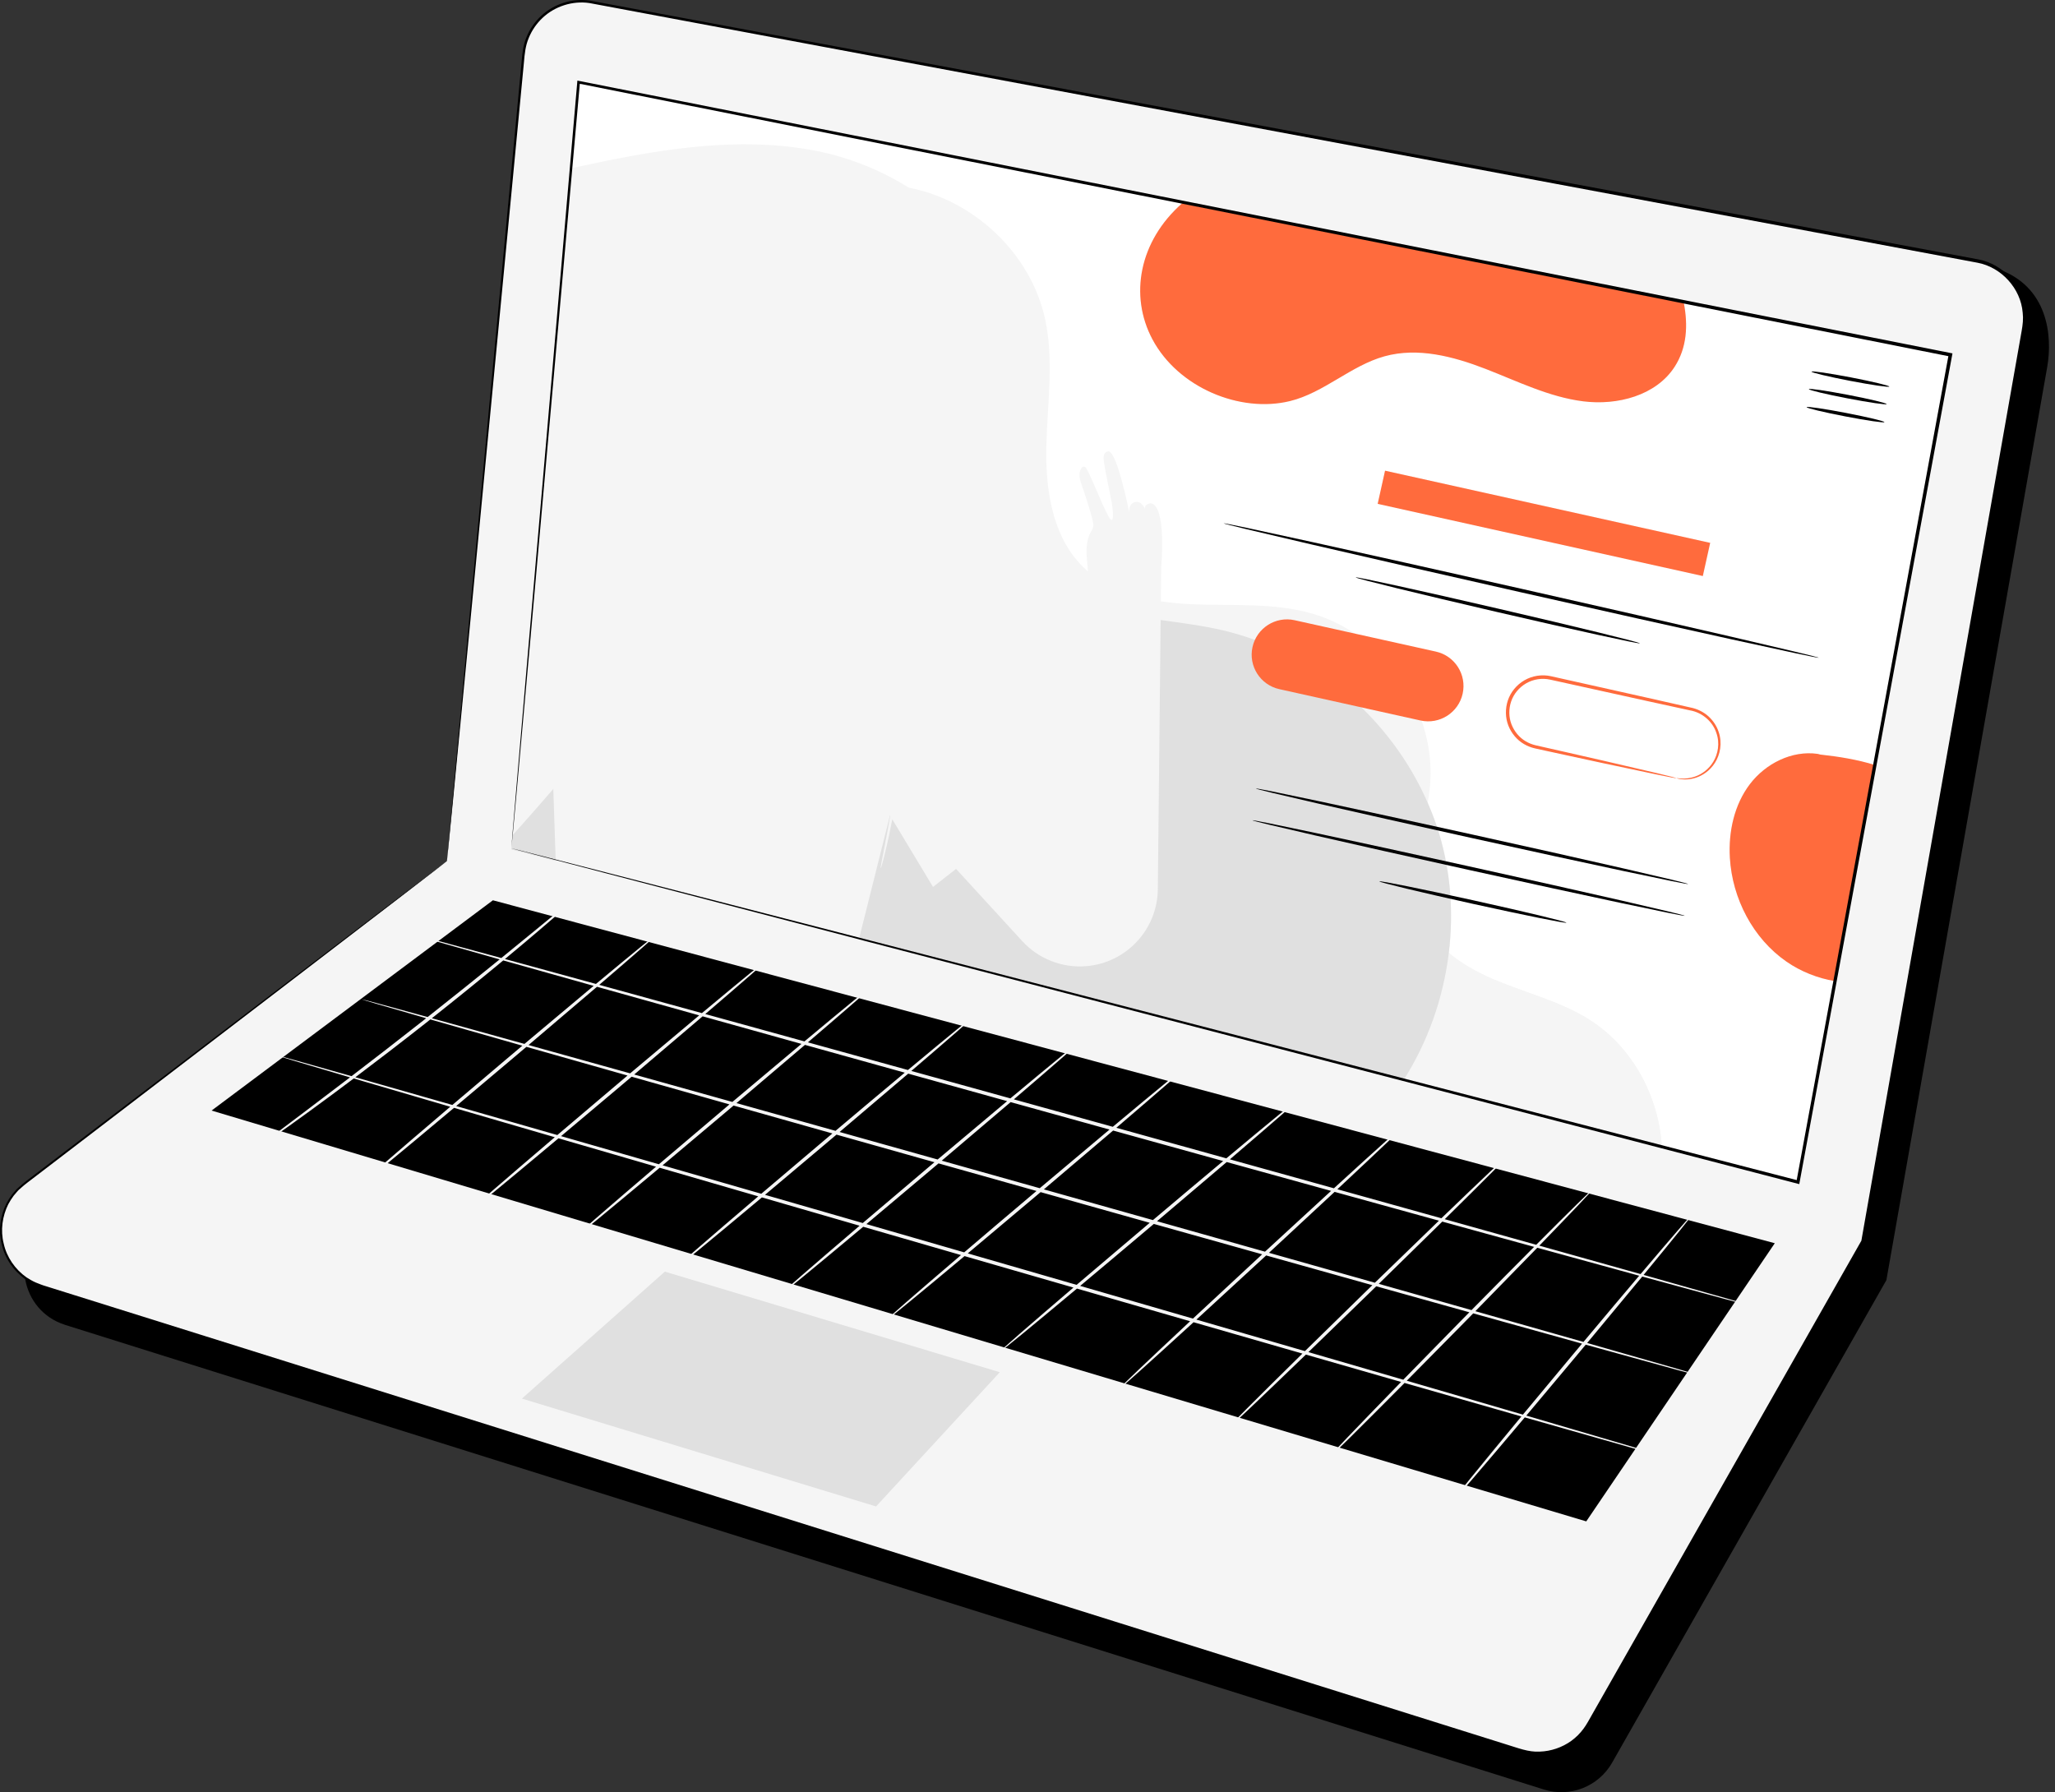 <?xml version="1.0" encoding="UTF-8"?> <svg xmlns="http://www.w3.org/2000/svg" width="172" height="150" viewBox="0 0 172 150" fill="none"><rect x="0" y="0" width="172" height="150" fill="#333333" stroke="none"/> <path d="M39.36 75.321L3.958 102.348C0.811 104.751 1.681 109.703 5.458 110.89L129.221 149.775C131.416 150.464 133.795 149.529 134.932 147.529L157.887 107.143L171.346 30.733C171.81 28.096 171.413 23.941 167.169 22.496L51.532 3.433C48.71 2.906 46.044 4.915 45.772 7.773L39.36 75.321Z" fill="black"></path> <path d="M37.407 72.07L2.005 99.097C-1.142 101.5 -0.272 106.453 3.505 107.639L127.268 146.524C129.463 147.214 131.842 146.278 132.978 144.278L155.934 103.893L169.393 27.483C169.857 24.846 168.112 22.326 165.479 21.834L49.58 0.183C46.758 -0.344 44.092 1.665 43.82 4.523L37.407 72.07Z" fill="#F5F5F5"></path> <path d="M37.407 72.07C37.407 72.07 37.441 71.615 37.52 70.734C37.6 69.851 37.72 68.542 37.877 66.827C38.197 63.393 38.667 58.334 39.274 51.82C39.885 45.307 40.632 37.34 41.5 28.09C41.935 23.466 42.4 18.522 42.894 13.278C43.141 10.657 43.395 7.96 43.656 5.192C43.712 4.508 43.784 3.778 44.066 3.113C44.333 2.446 44.751 1.835 45.283 1.337C46.346 0.338 47.882 -0.166 49.364 0.049C72.364 4.333 99.75 9.434 130.159 15.098C137.761 16.517 145.551 17.97 153.509 19.455C157.489 20.199 161.51 20.95 165.57 21.709C167.673 22.1 169.41 23.981 169.584 26.143C169.65 26.675 169.586 27.225 169.495 27.739L169.222 29.284C169.041 30.315 168.859 31.349 168.676 32.385C165.758 48.959 162.736 66.12 159.642 83.696C158.421 90.624 157.213 97.487 156.079 103.919L156.075 103.944L156.062 103.966C151.941 111.214 147.876 118.365 143.875 125.402C141.875 128.92 139.89 132.41 137.924 135.87C136.94 137.6 135.961 139.322 134.986 141.036C134.499 141.893 134.013 142.748 133.528 143.601C133.282 144.023 133.06 144.463 132.755 144.871C132.454 145.275 132.095 145.635 131.688 145.931C130.872 146.519 129.883 146.855 128.883 146.888C128.382 146.908 127.881 146.838 127.401 146.707C126.924 146.573 126.473 146.419 126.008 146.277C124.162 145.697 122.326 145.119 120.499 144.545C116.846 143.396 113.23 142.259 109.654 141.135C102.503 138.886 95.511 136.687 88.698 134.545C61.447 125.97 37.042 118.291 16.613 111.863C14.059 111.059 11.568 110.274 9.141 109.511C7.928 109.128 6.73 108.751 5.549 108.379C4.959 108.193 4.372 108.009 3.79 107.825C3.498 107.743 3.211 107.621 2.924 107.509C2.641 107.389 2.378 107.223 2.119 107.062C1.117 106.355 0.395 105.291 0.141 104.127C-0.153 102.971 0.029 101.741 0.541 100.713C0.679 100.462 0.832 100.216 1.001 99.987C1.194 99.777 1.353 99.535 1.579 99.362C1.996 98.971 2.449 98.665 2.882 98.325C3.753 97.661 4.61 97.008 5.452 96.367C12.191 91.235 17.983 86.823 22.713 83.221C27.445 79.623 31.113 76.834 33.601 74.942C34.846 74 35.794 73.282 36.434 72.797C37.073 72.314 37.407 72.07 37.407 72.07C37.407 72.07 37.09 72.323 36.459 72.81C35.825 73.299 34.884 74.022 33.65 74.971C31.171 76.872 27.516 79.674 22.799 83.289C18.074 86.906 12.286 91.335 5.553 96.487C4.711 97.132 3.854 97.787 2.983 98.453C2.554 98.792 2.089 99.109 1.693 99.483C1.474 99.651 1.322 99.886 1.135 100.089C0.972 100.31 0.825 100.547 0.692 100.79C0.2 101.783 0.025 102.97 0.311 104.087C0.558 105.211 1.257 106.234 2.222 106.914C2.472 107.068 2.725 107.228 2.998 107.343C3.276 107.451 3.549 107.568 3.845 107.651C4.428 107.834 5.015 108.018 5.605 108.203C6.787 108.573 7.985 108.949 9.199 109.329C11.627 110.09 14.118 110.871 16.673 111.672C37.107 118.083 61.519 125.741 88.777 134.293C95.591 136.432 102.584 138.627 109.736 140.872C113.313 141.995 116.929 143.131 120.583 144.278C122.41 144.852 124.247 145.428 126.093 146.008C127.023 146.287 127.922 146.661 128.874 146.604C129.818 146.573 130.751 146.256 131.52 145.7C131.904 145.421 132.243 145.082 132.527 144.701C132.809 144.325 133.033 143.885 133.279 143.46C133.764 142.607 134.25 141.752 134.737 140.894C135.711 139.18 136.69 137.458 137.673 135.728C139.639 132.268 141.623 128.777 143.622 125.259C147.622 118.221 151.686 111.07 155.806 103.821L155.789 103.868C156.922 97.436 158.131 90.573 159.35 83.645C162.447 66.069 165.47 48.909 168.391 32.335C168.574 31.299 168.756 30.265 168.938 29.234L169.21 27.689C169.301 27.177 169.358 26.677 169.296 26.171C169.134 24.133 167.496 22.358 165.513 21.989C161.454 21.229 157.434 20.476 153.456 19.731C145.499 18.243 137.709 16.786 130.108 15.365C99.708 9.678 72.329 4.556 49.334 0.255C47.915 0.047 46.442 0.528 45.421 1.485C44.91 1.963 44.509 2.549 44.251 3.188C43.98 3.829 43.911 4.513 43.853 5.211C43.588 7.982 43.33 10.681 43.079 13.305C42.577 18.553 42.103 23.501 41.66 28.128C40.771 37.38 40.006 45.349 39.38 51.863C38.75 58.37 38.261 63.424 37.929 66.854C37.76 68.564 37.632 69.868 37.546 70.748C37.458 71.625 37.407 72.07 37.407 72.07Z" fill="black"></path> <path d="M41.255 75.351L17.709 92.95L132.767 127.334L148.546 104.053L41.255 75.351Z" fill="black"></path> <path d="M55.647 106.431L43.682 117.057L73.325 126.084L83.682 114.849L55.647 106.431Z" fill="#E0E0E0"></path> <path d="M132.723 112.545C139.281 114.365 143.141 115.42 143.15 115.389C143.158 115.358 139.343 114.255 132.843 112.402C134.551 110.352 136.123 108.457 137.454 106.843C143.427 108.476 146.915 109.415 146.923 109.386C146.931 109.357 143.485 108.371 137.568 106.705C140.086 103.649 141.712 101.636 141.674 101.605C141.636 101.573 139.914 103.565 137.314 106.634C134.877 105.948 132.028 105.148 128.841 104.256C131.578 101.434 133.345 99.576 133.31 99.542C133.275 99.507 131.407 101.344 128.578 104.183C126.204 103.518 123.644 102.802 120.923 102.042C124.241 98.774 126.432 96.575 126.395 96.537C126.359 96.499 124.055 98.677 120.643 101.964C117.893 101.196 114.982 100.384 111.937 99.536C115.549 96.163 117.966 93.865 117.928 93.825C117.891 93.784 115.359 96.059 111.647 99.455C108.849 98.675 105.94 97.866 102.939 97.032C106.602 93.902 109.035 91.786 109 91.744C108.965 91.703 106.412 93.798 102.643 96.949C99.655 96.118 96.581 95.264 93.436 94.391C97.104 91.258 99.54 89.138 99.505 89.097C99.47 89.056 96.913 91.154 93.139 94.309C92.296 94.075 91.448 93.839 90.596 93.603C88.659 93.065 86.745 92.535 84.858 92.012C88.329 89.045 90.611 87.057 90.577 87.018C90.543 86.978 88.145 88.943 84.568 91.931C81.737 91.147 78.968 90.38 76.277 89.635C79.552 86.833 81.681 84.976 81.649 84.937C81.616 84.898 79.375 86.734 75.993 89.556C73.105 88.757 70.306 87.983 67.621 87.241C71.063 84.298 73.322 82.33 73.288 82.291C73.254 82.25 70.879 84.197 67.331 87.161C64.425 86.358 61.65 85.593 59.032 84.871C62.283 82.09 64.393 80.249 64.361 80.21C64.328 80.172 62.106 81.991 58.749 84.793C55.647 83.938 52.769 83.146 50.156 82.428C53.182 79.836 55.121 78.141 55.091 78.104C55.06 78.067 53.012 79.741 49.88 82.352C46.99 81.559 44.433 80.858 42.264 80.266C43.289 79.416 44.227 78.627 45.047 77.929C46.233 76.919 47.184 76.094 47.834 75.515C48.138 75.241 48.385 75.019 48.579 74.844C48.747 74.688 48.832 74.603 48.825 74.595C48.819 74.587 48.721 74.657 48.54 74.799C48.337 74.963 48.079 75.171 47.76 75.427C47.058 76.005 46.094 76.798 44.914 77.768C44.044 78.484 43.049 79.299 41.96 80.183C37.029 78.838 34.195 78.078 34.188 78.104C34.18 78.13 36.962 78.928 41.818 80.298C40.028 81.752 37.982 83.397 35.794 85.123C32.249 84.146 30.259 83.609 30.254 83.631C30.247 83.653 32.193 84.222 35.671 85.221C35.597 85.279 35.526 85.337 35.451 85.395C33.296 87.092 31.252 88.672 29.425 90.07C25.418 88.933 23.156 88.302 23.149 88.325C23.142 88.348 25.358 89.012 29.294 90.171C28.009 91.153 26.833 92.045 25.818 92.811C24.599 93.731 23.602 94.483 22.876 95.03C22.552 95.28 22.289 95.483 22.082 95.641C21.903 95.784 21.811 95.862 21.818 95.871C21.823 95.879 21.927 95.817 22.118 95.69C22.332 95.542 22.606 95.355 22.944 95.123C23.659 94.627 24.684 93.894 25.943 92.979C27.012 92.201 28.254 91.282 29.608 90.264C31.814 90.913 34.535 91.71 37.685 92.631C33.013 96.607 29.731 99.449 29.772 99.497C29.812 99.545 33.228 96.729 38.002 92.723C40.551 93.468 43.375 94.291 46.433 95.181C42.041 98.923 39.003 101.557 39.042 101.603C39.081 101.649 42.249 99.041 46.745 95.272C49.312 96.02 52.041 96.813 54.909 97.647C50.762 101.183 47.933 103.639 47.97 103.683C48.008 103.728 50.963 101.297 55.215 97.736C57.855 98.503 60.611 99.302 63.463 100.13C59.21 103.754 56.293 106.285 56.331 106.33C56.369 106.375 59.415 103.869 63.771 100.219C66.419 100.987 69.149 101.779 71.947 102.589C67.937 106.01 65.223 108.367 65.26 108.41C65.296 108.454 68.135 106.121 72.25 102.676C74.921 103.45 77.654 104.241 80.434 105.045C76.668 108.261 74.153 110.449 74.188 110.49C74.224 110.532 76.86 108.368 80.731 105.131C81.001 105.209 81.271 105.287 81.542 105.366C84.362 106.181 87.132 106.982 89.845 107.765C86.126 110.941 83.649 113.096 83.684 113.138C83.719 113.179 86.317 111.048 90.14 107.85C93.392 108.789 96.556 109.703 99.611 110.583C96.022 113.936 93.624 116.216 93.661 116.257C93.698 116.297 96.211 114.04 99.899 110.666C103.064 111.579 106.109 112.456 109.009 113.29C105.2 117.035 102.613 119.624 102.653 119.664C102.693 119.706 105.399 117.139 109.3 113.374C112.102 114.18 114.766 114.946 117.269 115.665C113.575 119.456 111.046 122.099 111.087 122.14C111.129 122.182 113.777 119.562 117.56 115.749C121.189 116.79 124.472 117.731 127.338 118.551C123.828 122.788 121.406 125.767 121.452 125.805C121.498 125.844 124.035 122.89 127.622 118.632C135.375 120.848 140.001 122.152 140.01 122.12C140.02 122.087 135.442 120.73 127.75 118.48C128.961 117.043 130.287 115.461 131.677 113.798C132.03 113.376 132.379 112.958 132.723 112.545ZM128.669 104.433C131.876 105.315 134.741 106.101 137.197 106.773C135.838 108.377 134.249 110.266 132.534 112.314C129.916 111.567 126.877 110.703 123.486 109.742C125.408 107.783 127.176 105.972 128.669 104.433ZM120.718 102.244C123.447 102.997 126.017 103.705 128.402 104.36C126.879 105.888 125.092 107.693 123.164 109.65C120.742 108.964 118.147 108.229 115.401 107.452C117.343 105.558 119.149 103.789 120.718 102.244ZM111.704 99.756C114.756 100.599 117.675 101.405 120.435 102.166C118.842 103.701 117.02 105.466 115.074 107.359C112.265 106.565 109.302 105.727 106.212 104.855C108.202 103.015 110.071 101.28 111.704 99.756ZM102.675 97.258C105.683 98.091 108.602 98.898 111.409 99.674C109.753 101.19 107.872 102.92 105.879 104.761C102.97 103.94 99.95 103.088 96.841 102.212C98.963 100.419 100.948 98.732 102.675 97.258ZM93.166 94.623C96.309 95.495 99.385 96.347 102.375 97.175C100.623 98.64 98.623 100.321 96.499 102.116C93.529 101.28 90.48 100.421 87.37 99.546C89.476 97.764 91.448 96.089 93.166 94.623ZM84.589 92.243C86.538 92.784 88.515 93.332 90.517 93.888C91.305 94.106 92.086 94.324 92.865 94.54C91.124 95.997 89.137 97.667 87.026 99.449C86.932 99.423 86.838 99.396 86.743 99.37C84.055 98.614 81.411 97.871 78.823 97.143C80.93 95.361 82.894 93.691 84.589 92.243ZM76.016 89.86C78.702 90.607 81.467 91.375 84.295 92.16C82.573 93.6 80.593 95.263 78.48 97.046C75.671 96.258 72.931 95.488 70.272 94.743C72.385 92.955 74.341 91.292 76.016 89.86ZM67.373 87.453C70.052 88.2 72.844 88.977 75.727 89.779C74.024 91.201 72.049 92.859 69.931 94.647C67.062 93.843 64.294 93.067 61.642 92.325C63.739 90.551 65.69 88.892 67.373 87.453ZM58.808 85.063C61.416 85.792 64.182 86.564 67.08 87.371C65.37 88.8 63.401 90.454 61.298 92.228C58.409 91.42 55.661 90.652 53.083 89.932C55.191 88.148 57.142 86.488 58.808 85.063ZM49.967 82.59C52.566 83.319 55.432 84.12 58.521 84.983C56.826 86.399 54.857 88.051 52.741 89.836C49.642 88.971 46.793 88.177 44.238 87.466C46.365 85.664 48.32 84 49.967 82.59ZM42.121 80.385C44.273 80.992 46.813 81.706 49.688 82.512C48.009 83.912 46.033 85.57 43.896 87.371C40.854 86.525 38.245 85.802 36.145 85.223C38.327 83.496 40.357 81.847 42.121 80.385ZM37.863 92.48C34.7 91.575 31.967 90.795 29.743 90.163C31.542 88.808 33.537 87.279 35.632 85.629C35.763 85.525 35.889 85.425 36.019 85.322C38.099 85.919 40.693 86.659 43.719 87.52C43.265 87.903 42.803 88.293 42.335 88.688C40.758 90.021 39.252 91.299 37.863 92.48ZM46.648 94.999C43.579 94.118 40.744 93.305 38.183 92.572C39.54 91.434 41.002 90.202 42.526 88.914C43.045 88.475 43.556 88.043 44.059 87.617C46.599 88.339 49.437 89.145 52.523 90.019C52.22 90.276 51.914 90.533 51.605 90.795C49.843 92.284 48.168 93.705 46.648 94.999ZM55.148 97.444C52.274 96.617 49.538 95.83 46.962 95.09C48.455 93.839 50.086 92.465 51.796 91.021C52.157 90.716 52.512 90.415 52.865 90.117C55.434 90.845 58.173 91.62 61.055 92.435C60.882 92.581 60.709 92.728 60.533 92.876C58.604 94.506 56.779 96.054 55.148 97.444ZM63.718 99.913C60.863 99.089 58.103 98.294 55.458 97.533C57.065 96.186 58.848 94.686 60.725 93.1C60.951 92.909 61.175 92.72 61.398 92.531C64.044 93.279 66.808 94.059 69.671 94.867C69.414 95.083 69.156 95.301 68.896 95.521C67.047 97.083 65.296 98.569 63.718 99.913ZM72.212 102.363C69.413 101.555 66.681 100.767 64.03 100.003C65.582 98.702 67.291 97.264 69.086 95.747C69.398 95.484 69.706 95.223 70.013 94.964C72.667 95.713 75.405 96.484 78.211 97.275C78.082 97.384 77.953 97.492 77.823 97.602C75.804 99.308 73.899 100.924 72.212 102.363ZM80.702 104.817C77.923 104.013 75.19 103.223 72.518 102.452C74.184 101.056 76.048 99.488 78.014 97.827C78.195 97.674 78.374 97.523 78.553 97.371C81.201 98.118 83.908 98.88 86.663 99.654C86.693 99.663 86.723 99.671 86.754 99.68L86.751 99.682C84.555 101.537 82.495 103.287 80.702 104.817ZM90.109 107.538C87.338 106.736 84.505 105.916 81.622 105.083C81.415 105.023 81.209 104.963 81.002 104.903C82.778 103.417 84.799 101.717 86.942 99.907C86.994 99.863 87.045 99.82 87.097 99.776C90.208 100.651 93.258 101.508 96.23 102.343C94.004 104.224 91.918 105.995 90.109 107.538ZM99.848 110.361C96.804 109.478 93.65 108.564 90.408 107.625C92.205 106.121 94.259 104.395 96.437 102.554C96.483 102.515 96.528 102.477 96.573 102.439C99.692 103.314 102.72 104.164 105.64 104.982C103.535 106.928 101.563 108.76 99.848 110.361ZM109.221 113.082C106.331 112.242 103.295 111.361 100.139 110.445C101.857 108.873 103.816 107.071 105.895 105.15C105.921 105.125 105.947 105.101 105.974 105.076C109.072 105.945 112.044 106.777 114.863 107.566C114.715 107.71 114.57 107.85 114.421 107.995C112.549 109.819 110.789 111.541 109.221 113.082ZM117.452 115.476C114.959 114.751 112.306 113.978 109.513 113.167C111.068 111.666 112.797 109.989 114.627 108.206C114.817 108.021 115.002 107.84 115.19 107.657C117.945 108.427 120.551 109.155 122.982 109.834C122.688 110.132 122.393 110.432 122.092 110.737C120.431 112.428 118.862 114.03 117.452 115.476ZM127.464 118.398C124.616 117.565 121.353 116.612 117.745 115.561C119.141 114.154 120.681 112.595 122.304 110.944C122.642 110.6 122.976 110.261 123.306 109.924C126.716 110.876 129.775 111.727 132.413 112.459C132.095 112.838 131.775 113.221 131.45 113.61C130.03 115.309 128.684 116.926 127.464 118.398Z" fill="#F5F5F5"></path> <path d="M42.812 70.901L42.83 70.906L42.919 69.887L42.949 69.543L44.89 47.421L47.815 14.081C54.399 12.642 61.147 11.376 67.763 12.524C70.666 13.027 73.546 14.122 76.059 15.707C81.549 16.755 86.3 21.246 87.48 26.736C88.23 30.23 87.649 33.852 87.575 37.425C87.501 40.998 88.077 44.874 90.603 47.403C90.75 47.55 90.902 47.691 91.059 47.826C91.027 47.443 90.98 46.861 90.96 46.618C90.85 45.28 91.234 44.611 91.389 44.37C91.47 44.245 91.517 43.989 91.517 43.989C91.54 43.521 90.749 41.212 90.462 40.367C90.118 39.352 90.678 38.781 90.923 39.191C91.373 39.941 92.612 43.196 92.969 43.483C93.327 43.77 93.053 42.075 93.053 42.075C92.355 38.465 92.099 37.946 92.74 37.78C93.474 37.589 94.533 42.965 94.533 42.965C94.533 42.965 94.389 42.213 94.961 42.033C95.534 41.854 95.835 42.589 95.835 42.589C95.746 42.207 96.293 42.121 96.293 42.121C97.674 42.249 97.189 47.502 97.189 47.502L97.159 50.329C98.056 50.464 98.964 50.541 99.856 50.577C103.194 50.712 106.605 50.432 109.815 51.352C115.947 53.11 120.336 59.613 119.672 65.957C119.629 66.367 119.567 66.778 119.494 67.189C119.866 68.044 120.198 68.918 120.466 69.815C121.426 73.029 121.666 76.429 121.262 79.757C122.36 80.673 123.666 81.397 124.98 81.957C127.652 83.095 130.539 83.784 132.999 85.329C136.581 87.577 138.806 91.681 139.086 95.881L150.498 98.841L153.579 82.118C152.129 81.874 150.728 81.32 149.521 80.484C146.715 78.539 144.985 75.205 144.785 71.797C144.657 69.627 145.144 67.367 146.458 65.635C147.771 63.904 149.981 62.791 152.133 63.098L152.354 63.155C153.896 63.323 155.445 63.572 156.912 64.026L163.256 29.597L48.437 6.781L42.812 70.901ZM142.533 48.209L115.32 42.168L115.936 39.392L143.15 45.434L142.533 48.209ZM140.934 25.357C141.294 27.237 141.196 29.097 140.169 30.692C138.609 33.115 135.365 33.951 132.505 33.59C129.646 33.228 127.013 31.91 124.326 30.87C121.637 29.83 118.674 29.053 115.895 29.818C113.07 30.596 110.824 32.867 107.979 33.567C103.795 34.596 98.607 32.443 96.454 28.395C94.509 24.74 95.342 20.186 98.947 17.014L140.934 25.357Z" fill="white"></path> <path d="M96.453 28.394C98.605 32.442 103.794 34.595 107.978 33.566C110.823 32.866 113.07 30.595 115.895 29.817C118.674 29.052 121.637 29.829 124.325 30.869C127.013 31.909 129.646 33.227 132.505 33.589C135.364 33.95 138.608 33.115 140.169 30.691C141.196 29.096 141.293 27.236 140.934 25.356L98.946 17.013C95.341 20.185 94.509 24.739 96.453 28.394Z" fill="#FF6B3D"></path> <path d="M133 85.327C130.54 83.783 127.653 83.094 124.981 81.955C123.667 81.395 122.361 80.672 121.263 79.755C120.803 83.55 119.497 87.244 117.438 90.458L139.099 96.078C139.095 96.011 139.093 95.945 139.088 95.879C138.807 91.68 136.582 87.576 133 85.327Z" fill="#F5F5F5"></path> <path d="M121.262 79.755C121.666 76.427 121.426 73.027 120.466 69.813C120.199 68.916 119.866 68.043 119.494 67.187C116.408 60.087 109.887 54.513 102.329 52.751C100.622 52.353 98.88 52.137 97.143 51.893L96.908 74.424C96.873 77.799 94.273 80.591 90.909 80.866C88.899 81.03 86.926 80.256 85.563 78.77L80.02 72.724L78.093 74.233L74.682 68.572C74.504 69.514 74.324 70.354 74.166 71.022C74.045 71.533 73.941 71.945 73.861 72.228C73.781 72.51 73.73 72.665 73.714 72.661C73.699 72.658 73.721 72.496 73.774 72.207C73.839 71.869 73.917 71.463 74.008 70.987C74.15 70.257 74.327 69.326 74.509 68.285L74.488 68.249L71.883 78.64L117.438 90.459C119.496 87.244 120.803 83.55 121.262 79.755Z" fill="#E0E0E0"></path> <path d="M46.31 66.033C45.822 66.599 45.273 67.23 44.687 67.896C44.051 68.619 43.449 69.296 42.919 69.887L42.829 70.905L42.812 71.097L46.511 72.057L46.31 66.033Z" fill="#E0E0E0"></path> <path d="M152.135 63.097C149.983 62.79 147.773 63.903 146.459 65.635C145.146 67.366 144.659 69.626 144.787 71.796C144.987 75.204 146.717 78.538 149.522 80.483C150.73 81.32 152.131 81.873 153.58 82.117C153.592 82.119 153.604 82.121 153.615 82.124L156.947 64.037C156.936 64.033 156.925 64.029 156.913 64.026C155.446 63.571 153.898 63.322 152.356 63.154L152.135 63.097Z" fill="#FF6B3D"></path> <path d="M115.926 39.395L115.31 42.171L142.522 48.212L143.139 45.436L115.926 39.395Z" fill="#FF6B3D"></path> <path d="M158.13 32.355C158.115 32.435 156.645 32.22 154.848 31.875C153.05 31.529 151.605 31.183 151.62 31.104C151.636 31.024 153.105 31.239 154.903 31.584C156.701 31.93 158.145 32.276 158.13 32.355Z" fill="black"></path> <path d="M157.909 33.821C157.894 33.901 156.424 33.686 154.626 33.34C152.828 32.995 151.384 32.65 151.399 32.569C151.414 32.489 152.884 32.705 154.682 33.05C156.479 33.396 157.924 33.741 157.909 33.821Z" fill="black"></path> <path d="M157.723 35.33C157.707 35.41 156.238 35.196 154.44 34.85C152.642 34.504 151.198 34.159 151.214 34.078C151.229 33.998 152.699 34.213 154.496 34.559C156.293 34.905 157.738 35.251 157.723 35.33Z" fill="black"></path> <path d="M152.235 55.054C152.217 55.134 141.05 52.679 127.295 49.572C113.535 46.463 102.399 43.88 102.417 43.8C102.435 43.721 113.6 46.175 127.36 49.283C141.115 52.391 152.254 54.975 152.235 55.054Z" fill="black"></path> <path d="M137.252 53.842C137.233 53.922 131.894 52.751 125.328 51.228C118.759 49.705 113.451 48.406 113.469 48.326C113.488 48.247 118.825 49.417 125.394 50.941C131.961 52.463 137.271 53.763 137.252 53.842Z" fill="black"></path> <path d="M118.897 60.303L107.077 57.679C105.484 57.325 104.479 55.747 104.833 54.154C105.187 52.561 106.765 51.557 108.358 51.91L120.178 54.535C121.771 54.888 122.776 56.466 122.422 58.059C122.068 59.652 120.49 60.657 118.897 60.303Z" fill="#FF6B3D"></path> <path d="M140.317 65.132C140.32 65.116 140.467 65.15 140.749 65.161C141.028 65.174 141.453 65.154 141.952 64.966C142.443 64.78 143.012 64.399 143.4 63.753C143.784 63.122 143.971 62.208 143.649 61.32C143.354 60.434 142.525 59.636 141.424 59.45C140.311 59.207 139.123 58.948 137.875 58.676C135.373 58.124 132.628 57.519 129.746 56.883C129.06 56.73 128.331 56.848 127.74 57.191C127.146 57.531 126.692 58.084 126.48 58.712C126.269 59.34 126.278 60.028 126.509 60.624C126.739 61.218 127.16 61.724 127.685 62.036C127.947 62.193 128.229 62.305 128.519 62.375C128.823 62.444 129.123 62.512 129.418 62.579C130.009 62.712 130.583 62.842 131.138 62.968C132.245 63.221 133.278 63.456 134.224 63.672C136.086 64.105 137.604 64.458 138.688 64.711C139.192 64.835 139.595 64.933 139.899 65.008C140.175 65.08 140.319 65.122 140.317 65.132C140.315 65.142 140.167 65.119 139.887 65.067C139.579 65.005 139.173 64.925 138.664 64.823C137.574 64.593 136.05 64.271 134.18 63.876C133.231 63.671 132.196 63.447 131.085 63.207C130.529 63.086 129.954 62.961 129.362 62.833C129.066 62.768 128.766 62.702 128.461 62.635C128.144 62.562 127.834 62.44 127.545 62.27C126.967 61.931 126.501 61.378 126.245 60.725C125.989 60.07 125.975 59.312 126.206 58.62C126.439 57.926 126.939 57.313 127.593 56.938C128.245 56.558 129.052 56.427 129.81 56.596C132.691 57.239 135.433 57.852 137.934 58.411C139.18 58.693 140.366 58.961 141.477 59.212C142.048 59.319 142.585 59.587 142.991 59.952C143.396 60.322 143.691 60.776 143.846 61.253C144.178 62.211 143.96 63.182 143.54 63.841C143.116 64.515 142.507 64.897 141.991 65.075C141.467 65.254 141.028 65.254 140.744 65.221C140.459 65.19 140.317 65.132 140.317 65.132Z" fill="#FF6B3D"></path> <path d="M141.297 73.989C141.279 74.069 133.164 72.344 123.173 70.137C113.179 67.93 105.094 66.076 105.112 65.997C105.129 65.917 113.243 67.642 123.237 69.849C133.227 72.055 141.314 73.909 141.297 73.989Z" fill="black"></path> <path d="M141.009 76.648C140.992 76.728 132.877 75.004 122.886 72.797C112.892 70.589 104.807 68.736 104.825 68.656C104.842 68.577 112.956 70.301 122.95 72.509C132.94 74.715 141.027 76.569 141.009 76.648Z" fill="black"></path> <path d="M131.106 77.225C131.088 77.305 127.569 76.595 123.247 75.641C118.924 74.686 115.434 73.847 115.451 73.768C115.469 73.689 118.987 74.398 123.311 75.353C127.633 76.307 131.123 77.146 131.106 77.225Z" fill="black"></path> <path d="M42.802 70.999C42.802 70.999 42.982 71.04 43.326 71.126C43.673 71.214 44.182 71.343 44.852 71.513C46.199 71.858 48.185 72.368 50.766 73.029C55.928 74.359 63.464 76.302 72.978 78.753C91.989 83.669 118.901 90.629 150.522 98.805L150.355 98.913C154.266 77.663 158.567 54.302 163.079 29.789L163.101 29.667L163.218 29.839C119.211 21.081 78.946 13.067 48.406 6.989L48.54 6.889C46.787 26.593 45.362 42.609 44.375 53.704C43.875 59.254 43.487 63.573 43.222 66.509C43.088 67.975 42.985 69.094 42.916 69.852C42.845 70.607 42.802 70.999 42.802 70.999C42.802 70.999 42.827 70.62 42.888 69.871C42.951 69.117 43.045 68.003 43.167 66.544C43.418 63.612 43.787 59.3 44.261 53.757C45.222 42.645 46.609 26.604 48.316 6.869L48.327 6.744L48.45 6.769C78.993 12.828 119.263 20.817 163.276 29.549L163.418 29.578L163.392 29.721L163.369 29.843C158.849 54.355 154.541 77.714 150.622 98.963L150.596 99.107L150.454 99.07C118.814 90.834 91.886 83.825 72.863 78.873C63.369 76.393 55.849 74.429 50.697 73.084C48.13 72.41 46.155 71.891 44.816 71.54C44.154 71.364 43.651 71.23 43.307 71.139C42.969 71.048 42.802 70.999 42.802 70.999Z" fill="black"></path> </svg> 